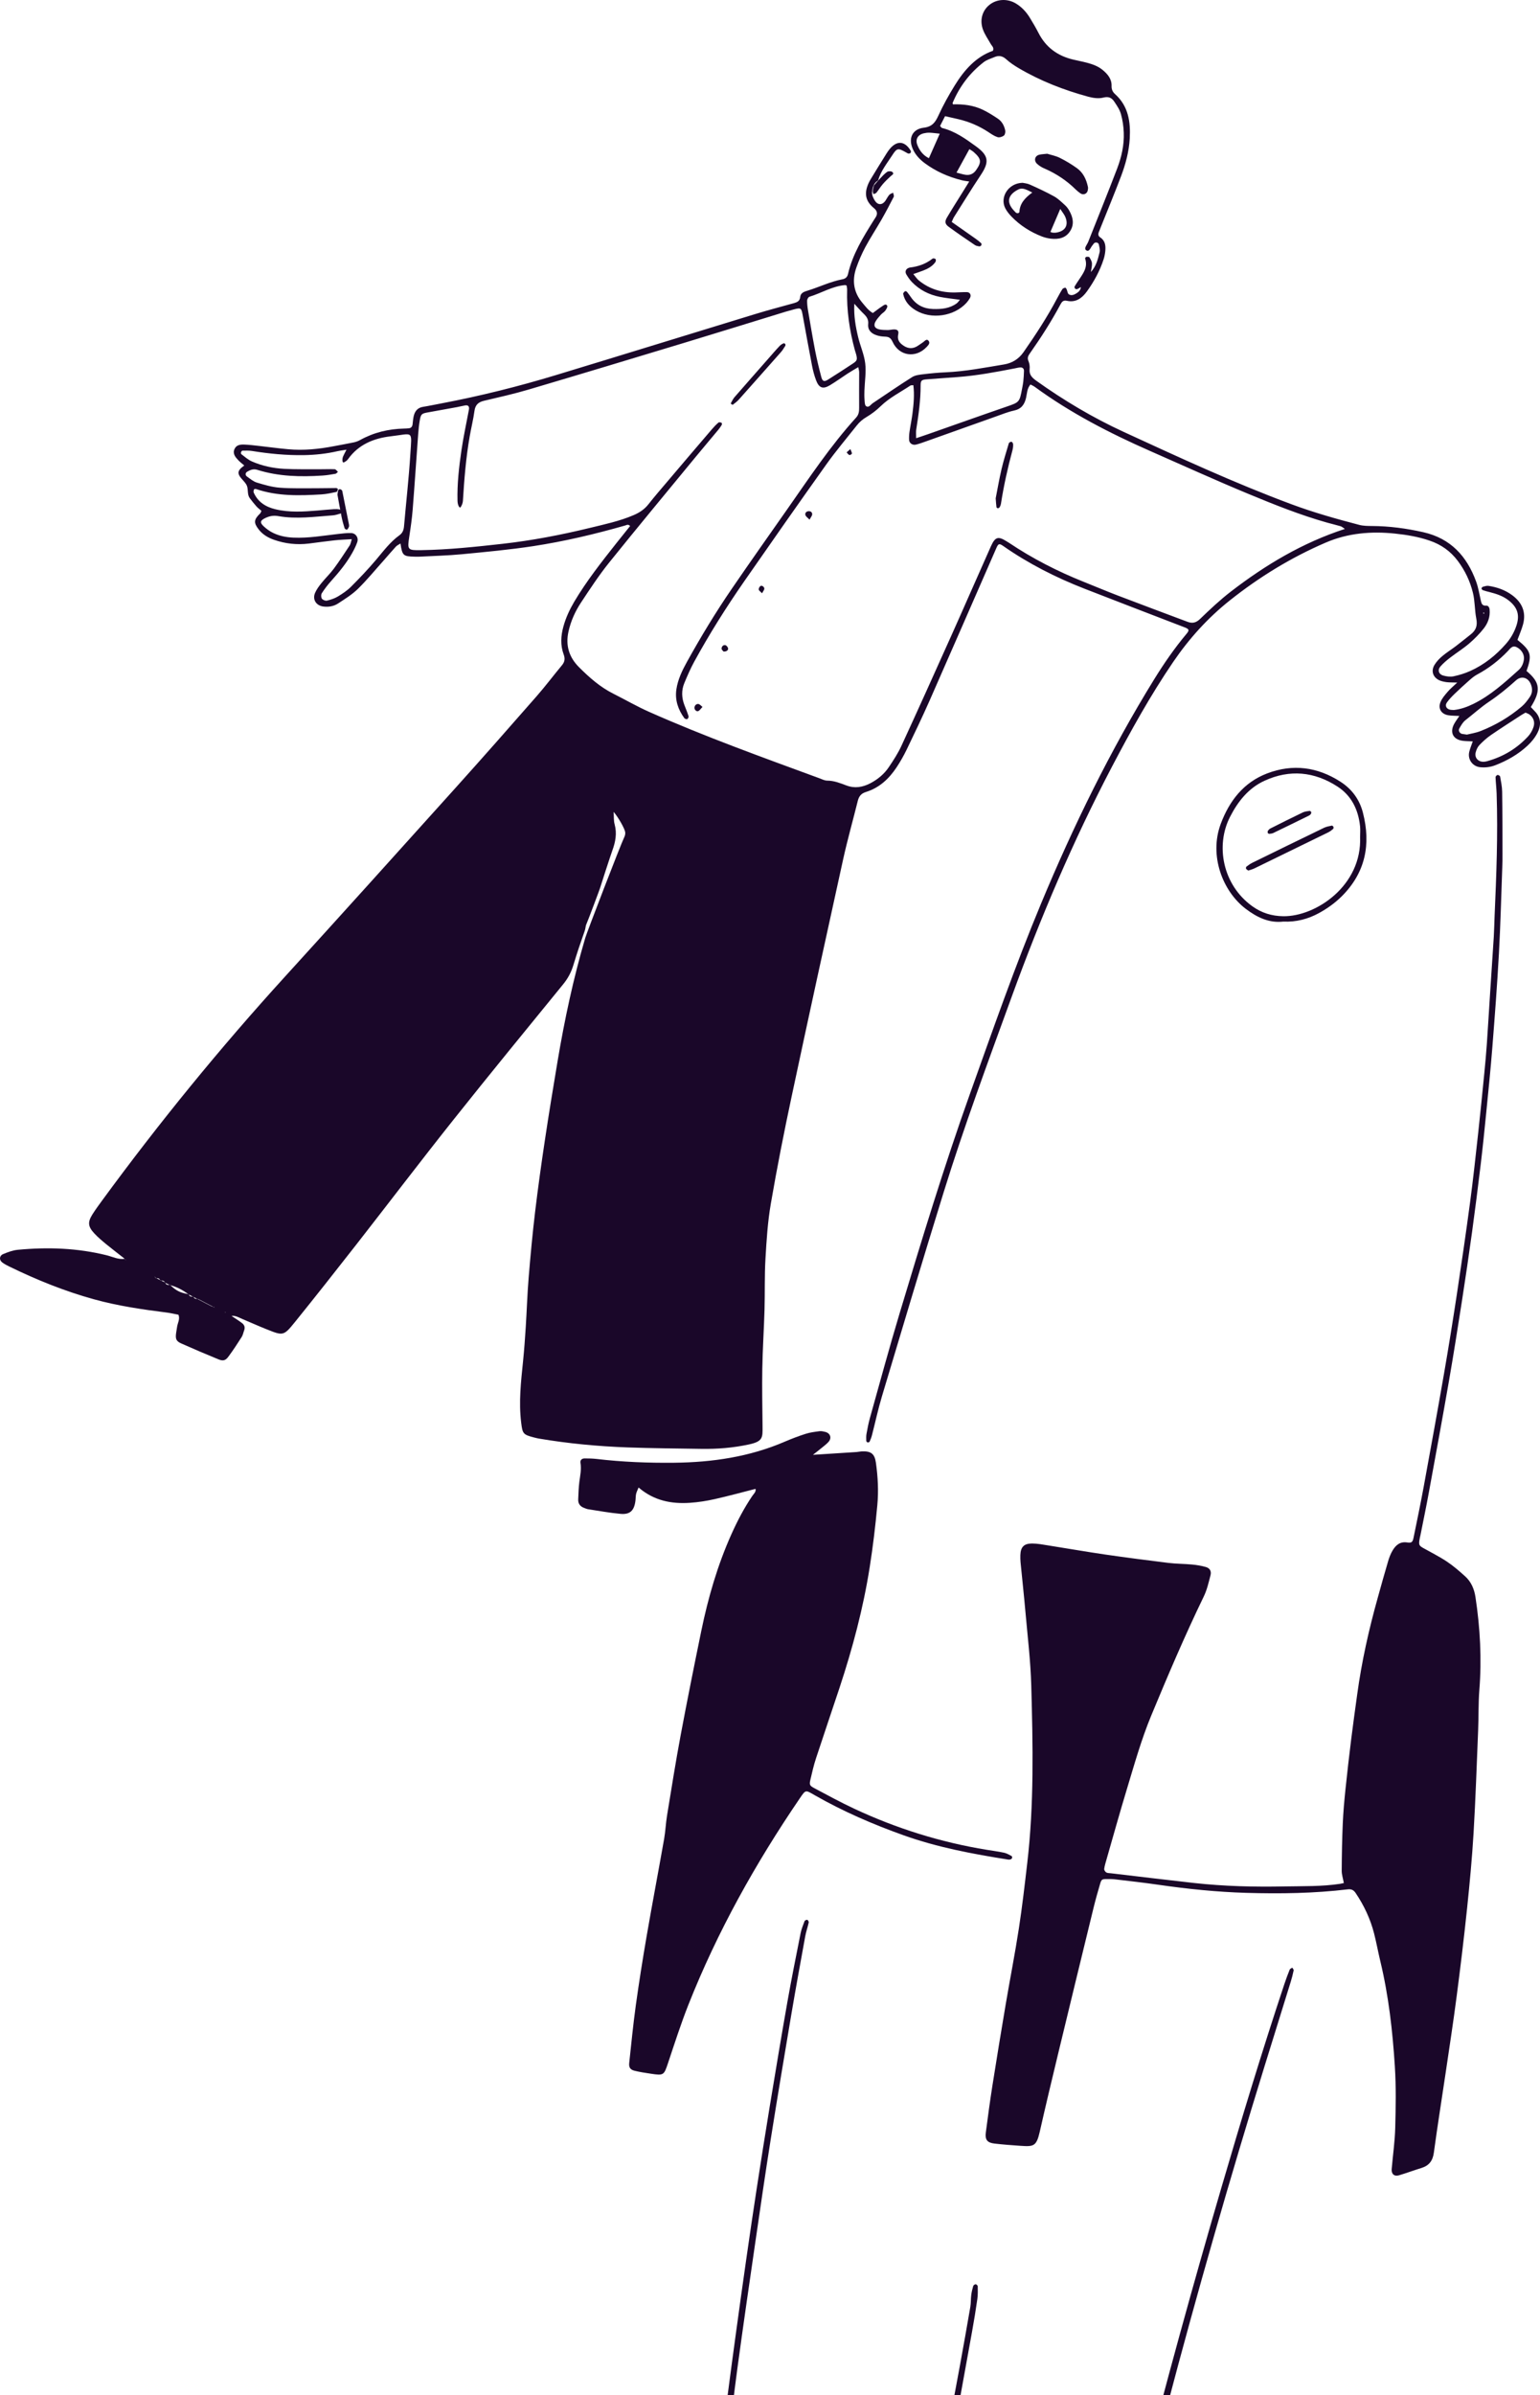 <svg width="193" height="300" viewBox="0 0 193 300" fill="none" xmlns="http://www.w3.org/2000/svg">
<g clip-path="url(#clip0_1286_5673)">
<path d="M18.66 159.524C18.66 159.524 18.668 159.555 18.676 159.567C18.688 159.586 18.727 159.59 18.75 159.602C18.719 159.579 18.692 159.551 18.66 159.524ZM18.058 159.174C18.019 159.154 17.976 159.139 17.937 159.119C17.968 159.147 18 159.174 18.031 159.205C18.225 159.294 18.416 159.388 18.61 159.477C18.625 159.493 18.645 159.508 18.66 159.524C18.653 159.501 18.649 159.473 18.641 159.45C18.447 159.357 18.252 159.267 18.058 159.174ZM17.16 158.559C16.965 158.469 16.771 158.38 16.577 158.29C16.542 158.271 16.503 158.251 16.468 158.228C16.495 158.259 16.522 158.29 16.549 158.318C16.74 158.407 16.934 158.497 17.129 158.59C17.172 158.613 17.21 158.633 17.253 158.656C17.222 158.625 17.191 158.594 17.16 158.559ZM192.328 89.071C192.161 88.904 192.002 88.725 191.85 88.565C193.148 86.487 193.02 85.475 191.313 84.047C192.025 82.019 191.885 81.544 190.174 80.151C190.412 79.505 190.695 78.871 190.874 78.213C191.282 76.703 190.769 75.496 189.545 74.578C188.658 73.913 187.636 73.551 186.551 73.387C186.326 73.352 186.073 73.438 185.84 73.5C185.766 73.519 185.673 73.64 185.673 73.714C185.673 73.788 185.766 73.901 185.844 73.928C186.12 74.025 186.404 74.096 186.687 74.166C187.55 74.387 188.39 74.66 189.102 75.232C190.198 76.104 190.482 77.061 190.042 78.376C189.755 79.229 189.311 79.995 188.717 80.669C187.465 82.093 186.003 83.261 184.269 84.043C183.601 84.343 182.885 84.564 182.166 84.716C181.758 84.802 181.28 84.736 180.872 84.619C180.289 84.455 180.137 83.911 180.53 83.471C180.887 83.07 181.303 82.712 181.731 82.385C182.512 81.782 183.36 81.26 184.106 80.622C184.775 80.05 185.408 79.412 185.953 78.719C186.474 78.053 186.769 77.256 186.687 76.368C186.664 76.092 186.52 75.843 186.256 75.862C185.782 75.901 185.673 75.633 185.591 75.267C185.401 74.45 185.276 73.609 184.989 72.831C183.834 69.671 181.801 67.441 178.384 66.666C176.257 66.187 174.123 65.899 171.942 65.888C171.406 65.884 170.846 65.88 170.333 65.744C167.476 64.996 164.634 64.199 161.854 63.163C154.686 60.498 147.755 57.291 140.816 54.096C136.955 52.317 133.313 50.153 129.853 47.678C129.344 47.312 128.963 46.939 129.037 46.234C129.072 45.903 129.021 45.526 128.889 45.222C128.718 44.833 128.854 44.569 129.06 44.277C130.452 42.3 131.758 40.268 132.901 38.132C133.076 37.805 133.254 37.575 133.702 37.676C134.821 37.929 135.599 37.357 136.217 36.505C137.115 35.259 137.846 33.917 138.32 32.45C138.425 32.127 138.487 31.78 138.522 31.438C138.584 30.776 138.514 30.149 137.884 29.737C137.64 29.577 137.605 29.352 137.702 29.095C137.791 28.865 137.884 28.636 137.974 28.41C138.817 26.304 139.684 24.211 140.489 22.09C141.068 20.564 141.492 18.984 141.585 17.349C141.702 15.271 141.418 13.294 139.754 11.796C139.436 11.512 139.296 11.2 139.307 10.764C139.334 9.897 138.825 9.29 138.199 8.772C137.62 8.285 136.916 8.044 136.201 7.853C135.63 7.702 135.047 7.597 134.471 7.457C132.543 6.997 131.078 5.935 130.16 4.145C129.822 3.487 129.449 2.849 129.06 2.218C128.617 1.494 128.045 0.875 127.314 0.436C126.238 -0.21 124.904 -0.129 123.987 0.619C123.104 1.335 122.754 2.514 123.19 3.705C123.423 4.343 123.835 4.919 124.17 5.518C124.302 5.76 124.605 5.935 124.442 6.359C122.284 7.122 120.838 8.787 119.652 10.702C118.902 11.916 118.202 13.174 117.608 14.47C117.211 15.33 116.834 15.87 115.757 15.999C114.28 16.178 113.782 17.416 114.447 18.774C114.777 19.455 115.291 19.988 115.889 20.436C117.297 21.479 118.867 22.167 120.558 22.584C120.819 22.65 121.091 22.677 121.468 22.736C121.137 23.273 120.877 23.685 120.62 24.102C119.971 25.148 119.302 26.188 118.677 27.25C118.377 27.756 118.432 28.071 118.894 28.41C119.967 29.196 121.067 29.943 122.171 30.69C122.323 30.796 122.529 30.831 122.72 30.862C122.797 30.873 122.922 30.811 122.968 30.745C123.015 30.683 123.023 30.523 122.98 30.48C122.766 30.282 122.541 30.095 122.304 29.928C121.304 29.219 120.298 28.519 119.275 27.803C119.4 27.53 119.458 27.343 119.563 27.184C120.671 25.433 121.752 23.666 122.902 21.942C123.995 20.307 123.932 19.509 122.323 18.338C121.013 17.384 119.683 16.431 118.058 16.03C117.985 16.011 117.93 15.902 117.814 15.777C118.02 15.372 118.237 14.944 118.439 14.551C119.03 14.687 119.551 14.8 120.072 14.921C121.429 15.236 122.692 15.769 123.855 16.536C124.224 16.781 124.601 17.046 125.013 17.178C125.242 17.252 125.604 17.143 125.81 16.988C125.954 16.878 126.02 16.54 125.977 16.334C125.853 15.742 125.569 15.205 125.056 14.863C124.442 14.454 123.816 14.057 123.155 13.742C121.977 13.181 120.706 13.033 119.427 13.072C119.407 12.979 119.372 12.925 119.388 12.889C120.243 10.846 121.538 9.134 123.287 7.783C123.664 7.492 124.158 7.348 124.609 7.157C125.157 6.923 125.623 6.989 126.098 7.418C126.568 7.846 127.112 8.208 127.66 8.531C130.393 10.146 133.336 11.282 136.388 12.115C136.99 12.278 137.694 12.376 138.277 12.224C138.946 12.053 139.331 12.259 139.645 12.73C139.972 13.216 140.322 13.726 140.477 14.275C140.691 15.026 140.804 15.82 140.835 16.602C140.897 18.151 140.559 19.657 140.015 21.089C138.837 24.176 137.589 27.235 136.376 30.305C136.24 30.655 135.785 31.119 136.131 31.352C136.524 31.613 136.679 30.982 136.92 30.718C136.986 30.644 137.033 30.558 137.099 30.484C137.266 30.301 137.647 30.36 137.706 30.605C137.779 30.932 137.881 31.298 137.807 31.605C137.589 32.488 137.364 33.384 136.707 34.076C136.765 33.718 136.866 33.356 136.85 33.002C136.843 32.737 136.675 32.465 136.532 32.228C136.485 32.154 136.271 32.154 136.143 32.173C136.081 32.181 135.972 32.333 135.991 32.38C136.384 33.524 135.684 34.322 135.136 35.17C134.977 35.411 134.809 35.645 134.67 35.898C134.638 35.956 134.681 36.096 134.736 36.147C134.794 36.205 134.922 36.244 134.992 36.213C135.155 36.151 135.307 36.049 135.463 35.96C135.428 36.318 135.206 36.559 134.914 36.738C134.619 36.925 134.257 37.073 133.946 36.863C133.791 36.762 133.772 36.45 133.678 36.24C133.643 36.158 133.554 36.03 133.511 36.038C133.383 36.061 133.212 36.108 133.15 36.209C132.909 36.579 132.699 36.972 132.489 37.361C131.245 39.719 129.787 41.942 128.263 44.125C127.653 44.993 126.825 45.487 125.829 45.651C123.404 46.051 120.99 46.526 118.521 46.635C117.588 46.674 116.655 46.764 115.726 46.876C115.244 46.935 114.704 46.989 114.311 47.238C112.647 48.285 111.026 49.402 109.389 50.496C109.121 50.675 108.9 51.111 108.538 50.873C108.371 50.76 108.371 50.352 108.348 50.072C108.317 49.678 108.32 49.282 108.336 48.888C108.375 47.764 108.565 46.62 108.433 45.514C108.301 44.405 107.815 43.343 107.551 42.245C107.232 40.922 106.991 39.583 107.065 38.046C107.527 38.544 107.869 38.953 108.25 39.315C108.624 39.673 108.865 40.035 108.806 40.599C108.729 41.358 109.211 41.786 109.871 42C110.194 42.105 110.544 42.156 110.886 42.167C111.364 42.179 111.621 42.296 111.862 42.817C112.686 44.615 114.758 44.903 116.111 43.483C116.305 43.28 116.593 43.004 116.399 42.724C116.138 42.35 115.901 42.724 115.679 42.872C115.434 43.035 115.197 43.214 114.949 43.366C114.385 43.705 113.821 43.677 113.277 43.327C112.744 42.985 112.406 42.576 112.573 41.86C112.674 41.42 112.445 41.245 111.99 41.264C111.745 41.276 111.504 41.342 111.259 41.342C110.917 41.338 110.567 41.334 110.233 41.268C109.599 41.148 109.424 40.743 109.763 40.21C109.941 39.926 110.171 39.661 110.4 39.412C110.563 39.229 110.801 39.108 110.944 38.918C111.077 38.739 111.259 38.439 111.193 38.307C111.042 37.999 110.766 38.225 110.583 38.346C110.175 38.61 109.794 38.914 109.389 39.21C108.818 38.886 108.48 38.396 108.099 37.953C106.968 36.633 106.758 35.127 107.321 33.524C107.632 32.644 108.006 31.776 108.445 30.955C109.075 29.784 109.809 28.671 110.47 27.519C111.007 26.581 111.512 25.619 112.006 24.654C112.068 24.53 111.959 24.316 111.932 24.141C111.769 24.226 111.563 24.277 111.45 24.405C111.259 24.623 111.131 24.899 110.964 25.145C110.587 25.689 110.039 25.724 109.665 25.172C109.459 24.861 109.261 24.444 109.292 24.098C109.343 23.537 109.471 22.934 110.043 22.611C110.385 21.409 111.174 20.451 111.831 19.431C112.422 18.513 112.562 18.525 113.607 19.124C113.693 19.171 113.782 19.233 113.872 19.241C113.953 19.245 114.074 19.21 114.117 19.147C114.163 19.085 114.175 18.945 114.136 18.879C113.401 17.661 112.433 17.567 111.535 18.626C111.376 18.813 111.232 19.019 111.104 19.225C110.451 20.272 109.798 21.319 109.16 22.378C108.981 22.669 108.822 22.981 108.709 23.304C108.309 24.421 108.581 25.304 109.518 26.063C109.932 26.398 110.014 26.771 109.763 27.184C109.685 27.312 109.599 27.433 109.522 27.558C108.184 29.694 106.847 31.831 106.276 34.329C106.182 34.726 105.945 34.913 105.576 34.983C104.068 35.271 102.687 35.952 101.23 36.4C100.802 36.532 100.336 36.668 100.285 37.209C100.235 37.707 99.916 37.855 99.515 37.968C97.902 38.416 96.281 38.84 94.679 39.33C86.341 41.875 78.014 44.456 69.671 46.985C64.956 48.414 60.174 49.608 55.331 50.527C54.557 50.671 53.787 50.838 53.01 50.963C52.322 51.076 51.987 51.515 51.844 52.138C51.766 52.473 51.746 52.823 51.704 53.166C51.665 53.438 51.525 53.617 51.241 53.648C51.047 53.671 50.848 53.679 50.654 53.683C48.699 53.726 46.848 54.166 45.13 55.119C44.877 55.259 44.593 55.361 44.31 55.419C43.493 55.59 42.669 55.734 41.849 55.89C39.952 56.256 38.043 56.45 36.111 56.271C34.887 56.162 33.666 55.991 32.441 55.855C31.854 55.789 31.267 55.715 30.677 55.691C30.179 55.668 29.646 55.695 29.398 56.228C29.118 56.832 29.499 57.264 29.88 57.664C30.097 57.894 30.358 58.085 30.614 58.306C30.14 58.665 29.689 59.003 29.992 59.568C30.245 60.031 30.75 60.373 30.945 60.852C31.135 61.331 30.96 61.938 31.306 62.405C31.571 62.759 31.847 63.105 32.142 63.436C32.333 63.646 32.566 63.813 32.764 63.989C32.69 64.144 32.675 64.245 32.612 64.304C31.812 65.074 31.769 65.471 32.403 66.296C32.9 66.946 33.577 67.347 34.331 67.612C35.746 68.11 37.207 68.269 38.7 68.087C39.773 67.954 40.846 67.799 41.923 67.682C42.599 67.608 43.28 67.588 44.084 67.538C43.975 67.884 43.948 68.133 43.828 68.316C43.178 69.301 42.533 70.293 41.83 71.243C41.359 71.873 40.78 72.422 40.286 73.037C39.979 73.418 39.68 73.823 39.485 74.267C39.128 75.096 39.621 75.862 40.531 75.975C41.192 76.057 41.833 75.944 42.378 75.586C43.241 75.022 44.139 74.465 44.87 73.749C46.024 72.613 47.058 71.348 48.143 70.138C48.633 69.585 49.107 69.017 49.608 68.476C49.752 68.316 49.97 68.227 50.191 68.079C50.417 69.6 50.522 69.694 51.976 69.729C52.17 69.733 52.368 69.741 52.567 69.729C54.336 69.635 56.112 69.593 57.877 69.425C60.866 69.137 63.864 68.861 66.83 68.41C70.725 67.814 74.562 66.907 78.356 65.822C78.527 65.771 78.71 65.623 78.97 65.888C78.399 66.6 77.816 67.32 77.24 68.048C75.374 70.41 73.512 72.772 71.969 75.368C71.39 76.353 70.912 77.372 70.608 78.478C70.286 79.645 70.216 80.817 70.639 81.969C70.834 82.486 70.787 82.895 70.433 83.323C69.36 84.611 68.354 85.954 67.249 87.215C63.867 91.075 60.478 94.928 57.045 98.738C49.95 106.623 42.848 114.5 35.707 122.342C27.559 131.289 19.924 140.649 12.775 150.406C12.367 150.962 11.958 151.526 11.589 152.106C10.975 153.079 11.014 153.632 11.815 154.492C12.281 154.994 12.814 155.442 13.346 155.877C14.097 156.492 14.87 157.076 15.632 157.679C14.831 157.8 14.12 157.426 13.385 157.24C9.708 156.325 5.983 156.197 2.232 156.551C1.61 156.609 0.988 156.843 0.405 157.084C-0.097 157.29 -0.132 157.839 0.296 158.146C0.572 158.349 0.883 158.508 1.194 158.66C4.607 160.322 8.118 161.742 11.787 162.754C14.789 163.583 17.856 164.027 20.934 164.416C21.413 164.478 21.887 164.595 22.361 164.685C22.598 165.241 22.245 165.731 22.186 166.253C22.155 166.498 22.101 166.739 22.07 166.985C21.973 167.724 22.077 167.996 22.727 168.288C24.258 168.969 25.798 169.623 27.349 170.261C27.951 170.511 28.259 170.437 28.636 169.919C29.223 169.125 29.763 168.3 30.292 167.467C30.447 167.226 30.494 166.915 30.599 166.642C30.746 166.261 30.622 165.949 30.323 165.724C29.907 165.408 29.456 165.132 29.02 164.836C29.514 164.766 29.926 165.031 30.358 165.214C31.353 165.63 32.34 166.078 33.347 166.479C35.485 167.339 35.532 167.366 36.955 165.611C39.555 162.392 42.113 159.143 44.663 155.885C48.726 150.682 52.718 145.428 56.827 140.264C61.364 134.558 65.986 128.923 70.593 123.272C71.164 122.568 71.572 121.817 71.837 120.953C72.96 117.287 73.302 116.753 73.38 116.177C73.392 116.107 73.415 115.897 73.532 115.656C73.668 115.372 75.184 111.332 75.199 111.243C75.199 111.219 76.498 107.199 76.731 106.565C77.135 105.467 77.341 104.401 77.026 103.245C76.898 102.786 76.945 102.276 76.902 101.696C77.47 102.346 78.305 103.801 78.356 104.257C78.375 104.44 78.337 104.654 78.255 104.821C77.738 105.895 73.543 116.812 73.349 117.477C71.856 122.548 70.756 127.705 69.881 132.912C69.325 136.22 68.781 139.528 68.284 142.844C67.837 145.821 67.421 148.798 67.063 151.787C66.736 154.527 66.48 157.278 66.254 160.03C66.083 162.093 66.021 164.167 65.889 166.233C65.799 167.662 65.695 169.09 65.551 170.514C65.29 173.064 64.999 175.609 65.314 178.185C65.485 179.571 65.535 179.703 66.935 180.061C67.125 180.108 67.316 180.158 67.51 180.193C71.207 180.82 74.939 181.17 78.683 181.306C81.738 181.415 84.794 181.435 87.853 181.485C89.878 181.52 91.876 181.361 93.871 180.929C95.62 180.551 95.577 180.065 95.566 178.707C95.546 176.29 95.492 173.869 95.535 171.452C95.577 168.985 95.741 166.521 95.814 164.054C95.873 161.933 95.807 159.804 95.931 157.687C96.063 155.375 96.211 153.048 96.604 150.771C97.381 146.253 98.271 141.75 99.228 137.267C101.335 127.378 103.496 117.501 105.669 107.627C106.21 105.175 106.898 102.751 107.504 100.311C107.648 99.742 107.924 99.388 108.53 99.201C110.206 98.684 111.423 97.54 112.371 96.107C112.83 95.411 113.25 94.675 113.615 93.924C114.599 91.881 115.582 89.834 116.5 87.76C119.306 81.397 122.082 75.018 124.869 68.647C125.114 68.087 125.231 68.048 125.724 68.39C128.897 70.605 132.321 72.34 135.913 73.741C140.092 75.372 144.279 76.972 148.466 78.583C149.03 78.801 149.088 78.933 148.695 79.4C147.203 81.182 145.885 83.089 144.664 85.063C139.128 94.029 134.518 103.463 130.471 113.181C127.206 121.015 124.414 129.028 121.557 137.018C118.319 146.082 115.52 155.282 112.748 164.494C111.442 168.837 110.256 173.219 109.032 177.586C108.845 178.247 108.717 178.928 108.593 179.61C108.542 179.894 108.558 180.197 108.565 180.489C108.569 180.559 108.666 180.668 108.732 180.68C108.81 180.695 108.954 180.649 108.981 180.586C109.102 180.322 109.211 180.045 109.281 179.765C109.7 178.142 110.05 176.496 110.532 174.893C113.079 166.389 115.617 157.882 118.245 149.402C120.815 141.104 123.839 132.963 126.809 124.805C130.393 114.963 134.479 105.343 139.342 96.065C141.706 91.562 144.167 87.117 147.035 82.91C149.022 79.999 151.362 77.403 154.126 75.209C157.815 72.278 161.796 69.838 166.127 67.974C168.922 66.767 171.845 66.526 174.827 66.837C176.292 66.989 177.754 67.234 179.161 67.717C180.607 68.207 181.785 69.036 182.703 70.266C183.605 71.472 184.234 72.792 184.592 74.251C184.853 75.31 184.806 76.419 185.012 77.466C185.199 78.404 184.957 78.972 184.285 79.493C183.667 79.98 183.053 80.478 182.427 80.957C181.875 81.373 181.284 81.739 180.759 82.183C180.386 82.494 180.036 82.864 179.783 83.276C179.336 84.008 179.55 84.767 180.289 85.168C180.58 85.323 180.93 85.393 181.264 85.444C181.634 85.495 182.011 85.475 182.629 85.498C182.108 85.989 181.731 86.292 181.428 86.654C181.082 87.059 180.705 87.487 180.518 87.97C180.203 88.783 180.65 89.456 181.509 89.593C181.937 89.663 182.38 89.651 182.893 89.682C182.652 90.048 182.415 90.355 182.232 90.694C181.657 91.78 182.135 92.663 183.368 92.799C183.749 92.846 184.133 92.842 184.573 92.866C184.402 93.371 184.223 93.78 184.126 94.208C183.92 95.142 184.561 96.01 185.51 96.103C186.151 96.166 186.777 96.092 187.395 95.855C188.888 95.278 190.252 94.5 191.422 93.418C191.92 92.959 192.375 92.399 192.682 91.799C193.16 90.857 193.148 89.892 192.328 89.071ZM185.972 76.715C185.98 76.757 185.992 76.8 185.999 76.843C185.972 76.855 185.941 76.87 185.914 76.882C185.906 76.839 185.887 76.796 185.89 76.754C185.89 76.738 185.941 76.726 185.972 76.715ZM121.487 18.68C121.654 18.793 121.868 18.898 122.039 19.054C122.996 19.906 123.031 20.303 122.327 21.311C122.008 21.767 121.584 21.961 121.06 21.903C120.679 21.856 120.305 21.724 119.874 21.619C120.426 20.619 120.939 19.681 121.487 18.68ZM116.414 19.817C115.691 19.459 115.236 18.867 114.956 18.132C114.696 17.443 115.026 16.875 115.773 16.7C116.01 16.645 116.259 16.614 116.5 16.622C116.884 16.637 117.269 16.696 117.775 16.746C117.277 17.875 116.861 18.805 116.414 19.817ZM15.706 157.788C15.706 157.788 15.694 157.757 15.694 157.738C15.729 157.769 15.756 157.796 15.784 157.827C15.756 157.816 15.718 157.812 15.706 157.788ZM19.492 160.1C19.492 160.077 19.492 160.053 19.485 160.03C19.446 159.999 19.411 159.964 19.376 159.925C19.407 159.937 19.457 159.94 19.469 159.964C19.481 159.983 19.485 160.007 19.485 160.03C19.496 160.046 19.512 160.057 19.523 160.069C19.543 160.081 19.566 160.088 19.586 160.1C19.78 160.1 19.97 160.108 20.06 160.334C19.901 160.26 19.745 160.182 19.586 160.1H19.492ZM26.812 163.758C26.77 163.735 26.727 163.712 26.688 163.688C26.645 163.677 26.606 163.669 26.567 163.657C26.369 163.556 26.175 163.455 25.98 163.357C25.786 163.256 25.592 163.151 25.401 163.05C25.207 162.949 25.009 162.852 24.814 162.75C24.787 162.735 24.756 162.719 24.729 162.708C24.542 162.696 24.352 162.692 24.27 162.466C24.258 162.458 24.247 162.455 24.235 162.447C24.215 162.435 24.192 162.427 24.173 162.416C23.971 162.416 23.753 162.435 23.683 162.167C23.671 162.159 23.66 162.155 23.648 162.147C23.628 162.132 23.609 162.12 23.59 162.104C22.556 161.917 22.081 161.68 21.354 160.98C21.335 160.972 21.312 160.964 21.292 160.96C21.277 160.952 21.265 160.948 21.249 160.941C21.024 160.96 20.814 160.948 20.721 160.692C20.709 160.684 20.694 160.68 20.682 160.672C20.674 160.657 20.666 160.641 20.659 160.625C20.495 160.548 20.336 160.47 20.173 160.392C20.142 160.388 20.11 160.388 20.079 160.388C20.075 160.369 20.068 160.353 20.06 160.337C20.075 160.341 20.087 160.349 20.103 160.357L20.173 160.392C20.371 160.392 20.557 160.423 20.659 160.625C20.674 160.633 20.69 160.641 20.705 160.649C20.705 160.664 20.713 160.68 20.721 160.692C20.896 160.773 21.075 160.859 21.249 160.941C21.269 160.941 21.292 160.941 21.312 160.937C21.327 160.952 21.343 160.964 21.354 160.98C22.178 161.205 22.909 161.598 23.59 162.104C23.617 162.108 23.644 162.116 23.671 162.12C23.675 162.135 23.679 162.151 23.683 162.167C23.846 162.248 24.006 162.33 24.173 162.416H24.258C24.258 162.435 24.266 162.451 24.27 162.466C24.422 162.544 24.573 162.626 24.729 162.708C24.767 162.708 24.806 162.711 24.841 162.719C25.036 162.82 25.234 162.922 25.428 163.019C25.623 163.124 25.813 163.225 26.008 163.326C26.202 163.428 26.396 163.529 26.595 163.63C26.626 163.649 26.657 163.669 26.688 163.688C26.758 163.704 26.828 163.723 26.898 163.743C26.867 163.747 26.832 163.766 26.812 163.758ZM28.235 164.416L28.208 164.346L28.286 164.354L28.235 164.416ZM114.824 53.823C115.116 51.978 115.384 50.134 115.376 48.258C115.376 47.643 115.512 47.561 116.204 47.511C117.479 47.421 118.75 47.328 120.022 47.23C122.424 47.051 124.788 46.608 127.151 46.149C127.388 46.102 127.629 46.036 127.874 46.024C128.162 46.008 128.337 46.184 128.329 46.472C128.321 46.911 128.286 47.351 128.244 47.791C128.212 48.083 128.15 48.371 128.096 48.663C127.769 50.41 127.758 50.383 126.094 50.955C122.844 52.072 119.61 53.228 116.367 54.364C115.909 54.528 115.446 54.675 114.816 54.889C114.816 54.399 114.781 54.103 114.824 53.823ZM101.436 37.174C102.932 36.719 104.297 35.851 105.895 35.711C105.941 35.707 105.988 35.73 106.093 35.754C106.116 35.921 106.175 36.108 106.167 36.295C106.093 38.879 106.466 41.401 107.143 43.888C107.193 44.074 107.271 44.261 107.314 44.452C107.454 45.059 107.411 45.195 106.866 45.553C105.84 46.23 104.81 46.9 103.768 47.553C103.286 47.853 103.068 47.775 102.921 47.199C102.633 46.106 102.369 45.004 102.151 43.895C101.824 42.202 101.541 40.505 101.253 38.805C101.187 38.419 101.144 38.023 101.152 37.633C101.16 37.474 101.304 37.217 101.436 37.174ZM50.063 67.044C48.889 67.888 48.042 69.044 47.117 70.138C46.129 71.301 45.076 72.41 43.999 73.488C43.517 73.971 42.93 74.364 42.343 74.718C41.927 74.967 41.445 75.123 40.97 75.236C40.78 75.279 40.453 75.15 40.341 74.991C40.228 74.835 40.22 74.481 40.325 74.317C40.671 73.78 41.06 73.267 41.487 72.792C42.479 71.69 43.419 70.55 44.147 69.254C44.388 68.826 44.609 68.379 44.769 67.919C44.967 67.351 44.59 66.787 43.995 66.771C43.458 66.756 42.914 66.822 42.378 66.884C40.52 67.094 38.673 67.425 36.791 67.343C35.889 67.308 35.023 67.141 34.218 66.748C33.786 66.538 33.374 66.238 33.025 65.907C32.519 65.428 32.632 65.183 33.266 64.88C33.81 64.623 34.307 64.545 34.91 64.654C37.169 65.047 39.427 64.72 41.686 64.557C42.024 64.533 42.358 64.421 42.689 64.323C42.755 64.304 42.848 64.156 42.829 64.109C42.782 63.992 42.685 63.841 42.584 63.821C42.35 63.767 42.094 63.763 41.853 63.778C41.165 63.825 40.477 63.891 39.789 63.95C38.02 64.097 36.247 64.21 34.498 63.786C33.289 63.494 32.317 62.879 31.796 61.7C31.749 61.591 31.788 61.428 31.831 61.307C31.851 61.26 32.014 61.229 32.092 61.257C34.766 62.171 37.522 62.093 40.286 61.93C40.92 61.891 41.55 61.747 42.172 61.618C42.261 61.599 42.319 61.393 42.362 61.264C42.362 61.245 42.214 61.132 42.137 61.132C41.301 61.132 40.465 61.163 39.629 61.159C38.102 61.151 36.57 61.206 35.054 61.089C34.086 61.015 33.122 60.731 32.185 60.447C31.734 60.307 31.337 59.964 30.941 59.68C30.704 59.505 30.746 59.217 30.995 59.077C31.38 58.859 31.745 58.696 32.243 58.851C34.918 59.692 37.67 59.75 40.434 59.568C40.974 59.532 41.511 59.439 42.043 59.346C42.156 59.322 42.253 59.186 42.354 59.1C42.218 58.988 42.09 58.785 41.946 58.777C41.309 58.75 40.667 58.785 40.026 58.781C38.552 58.77 37.071 58.805 35.598 58.727C34.218 58.653 32.857 58.357 31.586 57.808C31.104 57.602 30.692 57.228 30.264 56.906C30.113 56.793 30.233 56.45 30.412 56.45C30.805 56.446 31.201 56.427 31.586 56.489C33.728 56.835 35.878 57.042 38.055 57.011C39.493 56.987 40.904 56.839 42.3 56.516C42.584 56.45 42.871 56.419 43.423 56.33C43.217 56.734 43.093 56.944 43 57.17C42.844 57.54 42.914 57.995 43.074 57.929C43.28 57.84 43.493 57.692 43.622 57.509C44.924 55.68 46.848 54.901 48.936 54.656C51.859 54.318 51.614 53.808 51.424 56.925C51.237 59.925 50.895 62.914 50.635 65.907C50.596 66.374 50.464 66.756 50.063 67.044ZM154.274 74.088C152.909 75.138 151.646 76.326 150.406 77.524C149.897 78.014 149.434 78.12 148.82 77.886C145.916 76.793 143.004 75.715 140.108 74.605C138.681 74.061 137.274 73.461 135.855 72.897C132.551 71.578 129.394 69.966 126.436 67.981C126.354 67.927 126.269 67.876 126.183 67.826C125.091 67.137 124.725 67.227 124.177 68.448C122.506 72.185 120.877 75.94 119.201 79.672C117.145 84.265 115.077 88.849 112.974 93.418C112.546 94.352 111.971 95.232 111.395 96.088C110.812 96.96 110.011 97.621 109.078 98.112C108.114 98.614 107.123 98.781 106.089 98.392C105.304 98.1 104.538 97.785 103.675 97.781C103.344 97.781 103.01 97.606 102.687 97.485C95.523 94.85 88.335 92.27 81.349 89.168C79.822 88.491 78.368 87.647 76.871 86.896C75.215 86.067 73.85 84.86 72.56 83.568C71.328 82.338 70.853 80.859 71.246 79.108C71.541 77.781 72.089 76.571 72.824 75.462C73.94 73.776 75.052 72.076 76.315 70.503C79.899 66.043 83.557 61.646 87.192 57.225C88.133 56.08 89.093 54.956 90.038 53.815C90.193 53.629 90.333 53.422 90.458 53.212C90.493 53.146 90.458 52.967 90.423 52.951C90.306 52.913 90.115 52.866 90.046 52.928C89.75 53.185 89.47 53.469 89.218 53.769C87.355 55.94 85.501 58.12 83.651 60.303C82.854 61.241 82.045 62.175 81.283 63.144C80.778 63.79 80.152 64.21 79.409 64.526C77.629 65.288 75.748 65.681 73.882 66.137C70.29 67.009 66.662 67.705 62.985 68.118C59.607 68.495 56.225 68.857 52.819 68.912C51.07 68.943 51.035 68.884 51.295 67.203C51.467 66.082 51.63 64.958 51.719 63.829C51.968 60.684 52.174 57.536 52.407 54.388C52.45 53.796 52.512 53.208 52.613 52.624C52.742 51.897 52.854 51.8 53.527 51.675C54.786 51.445 56.046 51.22 57.306 50.99C57.644 50.928 57.978 50.834 58.316 50.78C58.685 50.725 58.841 50.92 58.767 51.317C58.452 53.014 58.079 54.699 57.83 56.404C57.523 58.501 57.282 60.611 57.337 62.739C57.352 63.307 57.605 63.708 57.729 63.529C57.881 63.307 57.993 63.02 58.013 62.751C58.18 60.042 58.394 57.341 58.864 54.664C59.051 53.597 59.315 52.543 59.463 51.469C59.564 50.71 59.953 50.367 60.664 50.2C62.534 49.76 64.412 49.34 66.251 48.795C72.77 46.869 79.273 44.903 85.781 42.934C90.022 41.65 94.256 40.334 98.493 39.034C98.823 38.937 99.158 38.848 99.488 38.758C100.359 38.529 100.425 38.571 100.581 39.4C100.973 41.533 101.354 43.669 101.766 45.798C101.887 46.425 102.054 47.051 102.279 47.647C102.641 48.6 103.135 48.776 103.994 48.266C104.756 47.81 105.475 47.285 106.217 46.802C106.622 46.538 107.041 46.3 107.562 45.989C107.617 46.289 107.675 46.46 107.675 46.631C107.675 48.114 107.656 49.593 107.671 51.072C107.675 51.535 107.628 51.936 107.298 52.301C104.068 55.855 101.424 59.848 98.676 63.767C96.355 67.075 94.019 70.379 91.733 73.718C89.696 76.687 87.83 79.77 86.084 82.922C85.486 84.004 84.949 85.121 84.766 86.359C84.572 87.693 84.984 88.888 85.765 89.958C85.828 90.048 86.049 90.11 86.142 90.067C86.232 90.021 86.325 89.807 86.29 89.705C86.142 89.234 85.952 88.779 85.773 88.32C85.423 87.405 85.385 86.479 85.758 85.576C86.135 84.666 86.527 83.759 86.998 82.895C88.891 79.431 90.998 76.092 93.249 72.846C96.654 67.947 100.079 63.054 103.543 58.194C104.744 56.508 106.085 54.925 107.372 53.298C107.706 52.874 108.099 52.527 108.585 52.243C109.215 51.87 109.821 51.414 110.346 50.901C111.454 49.819 112.83 49.138 114.097 48.293C114.171 48.246 114.284 48.27 114.466 48.25C114.614 49.425 114.505 50.593 114.361 51.753C114.264 52.535 114.097 53.306 113.984 54.088C113.934 54.426 113.914 54.777 113.934 55.115C113.961 55.528 114.365 55.796 114.797 55.691C115.228 55.586 115.644 55.431 116.064 55.283C118.988 54.243 121.907 53.2 124.834 52.161C125.577 51.901 126.312 51.593 127.077 51.43C127.991 51.235 128.391 50.686 128.59 49.838C128.718 49.278 128.71 48.659 129.142 48.161C129.336 48.266 129.519 48.34 129.674 48.453C134.156 51.729 139.058 54.255 144.124 56.485C148.225 58.287 152.307 60.147 156.451 61.864C159.677 63.202 162.927 64.506 166.302 65.46C166.869 65.619 167.445 65.751 168.012 65.919C168.179 65.969 168.319 66.11 168.549 66.254C163.219 67.989 158.589 70.768 154.274 74.088ZM182.201 88.935C182.034 88.927 181.937 88.923 181.836 88.915C181.288 88.853 181.031 88.417 181.338 87.985C181.622 87.588 181.964 87.234 182.318 86.892C182.92 86.312 183.539 85.748 184.168 85.195C184.46 84.938 184.767 84.681 185.109 84.498C186.559 83.728 187.838 82.735 188.973 81.552C189.269 81.241 189.529 80.797 190.077 81.066C190.695 81.373 191.072 82.007 190.979 82.626C190.905 83.124 190.711 83.584 190.326 83.926C188.565 85.506 186.812 87.106 184.662 88.164C183.861 88.561 183.029 88.849 182.201 88.935ZM183.838 92.017C183.535 91.974 183.391 91.959 183.247 91.931C182.948 91.877 182.73 91.535 182.882 91.262C183.095 90.885 183.321 90.472 183.651 90.215C184.654 89.437 185.591 88.577 186.656 87.868C187.834 87.079 188.942 86.168 189.996 85.218C190.68 84.607 191.523 84.864 191.862 85.728C192.072 86.261 192.056 86.81 191.737 87.281C191.438 87.725 191.104 88.168 190.703 88.507C189.156 89.818 187.426 90.838 185.541 91.577C184.954 91.807 184.316 91.897 183.838 92.017ZM192.173 91.11C192.029 91.515 191.799 91.924 191.508 92.239C190.112 93.749 188.41 94.776 186.427 95.333C186.287 95.372 186.143 95.407 185.995 95.415C185.257 95.469 184.751 94.913 184.95 94.208C185.035 93.889 185.191 93.547 185.42 93.313C185.859 92.858 186.338 92.426 186.858 92.068C188.11 91.208 189.393 90.394 190.664 89.565C190.824 89.46 190.999 89.375 191.189 89.262C191.38 89.355 191.574 89.41 191.718 89.526C192.231 89.943 192.383 90.507 192.173 91.11ZM110.066 22.596C110.066 22.596 110.05 22.603 110.043 22.611C110.039 22.619 110.039 22.627 110.035 22.634L110.066 22.596Z" fill="#1A0729"/>
<path d="M168.418 235.879C168.313 235.296 168.146 234.813 168.15 234.33C168.161 232.357 168.196 230.384 168.282 228.415C168.344 226.987 168.472 225.562 168.62 224.138C168.838 222.028 169.083 219.923 169.343 217.818C169.572 215.957 169.837 214.105 170.09 212.248C170.649 208.135 171.555 204.095 172.675 200.102C173.098 198.584 173.518 197.063 173.969 195.549C174.109 195.078 174.288 194.607 174.541 194.191C174.941 193.529 175.474 193.074 176.36 193.21C176.912 193.295 177.04 193.163 177.153 192.614C177.588 190.489 178.032 188.365 178.424 186.232C179.287 181.527 180.146 176.822 180.963 172.109C181.538 168.804 182.067 165.496 182.572 162.181C183.155 158.332 183.719 154.475 184.236 150.614C184.621 147.73 184.932 144.839 185.251 141.943C185.527 139.445 185.771 136.942 186.02 134.44C186.141 133.214 186.254 131.984 186.339 130.754C186.487 128.637 186.607 126.52 186.747 124.403C186.899 122.041 187.062 119.678 187.21 117.316C187.26 116.479 187.272 115.639 187.307 114.802C187.533 109.673 187.735 104.543 187.564 99.41C187.54 98.721 187.455 98.036 187.428 97.347C187.428 97.254 187.583 97.083 187.684 97.071C187.785 97.059 187.987 97.184 188.003 97.273C188.112 97.9 188.248 98.531 188.256 99.165C188.294 101.733 188.291 104.298 188.298 106.867C188.298 107.458 188.298 108.054 188.271 108.645C188.139 112.245 188.05 115.849 187.851 119.441C187.634 123.38 187.334 127.314 187.023 131.249C186.806 134 186.522 136.748 186.25 139.495C186.04 141.605 185.826 143.714 185.573 145.82C185.231 148.661 184.873 151.498 184.485 154.327C184.088 157.211 183.664 160.087 183.217 162.963C182.693 166.325 182.164 169.684 181.581 173.039C180.768 177.701 179.913 182.36 179.058 187.014C178.739 188.762 178.374 190.497 178.028 192.241C177.981 192.482 177.911 192.719 177.88 192.965C177.806 193.509 177.876 193.63 178.366 193.906C179.353 194.463 180.376 194.969 181.316 195.595C182.133 196.136 182.883 196.79 183.614 197.448C184.376 198.133 184.761 199.047 184.912 200.048C185.499 203.912 185.709 207.792 185.398 211.704C185.266 213.373 185.317 215.058 185.247 216.736C185.072 221.024 184.928 225.313 184.675 229.598C184.489 232.746 184.189 235.891 183.863 239.028C183.478 242.706 183.035 246.379 182.557 250.045C182.145 253.225 181.655 256.393 181.188 259.561C180.691 262.927 180.15 266.286 179.695 269.656C179.555 270.676 179.085 271.271 178.133 271.567C177.192 271.855 176.267 272.201 175.322 272.482C174.735 272.653 174.358 272.314 174.412 271.699C174.56 269.979 174.809 268.267 174.856 266.543C174.922 263.978 174.972 261.402 174.809 258.845C174.529 254.416 174.031 250.003 172.99 245.671C172.714 244.523 172.504 243.355 172.212 242.207C171.746 240.374 170.949 238.685 169.891 237.113C169.646 236.751 169.366 236.607 168.904 236.662C164.686 237.164 160.445 237.226 156.204 237.101C152.507 236.992 148.833 236.615 145.171 236.086C143.367 235.825 141.556 235.622 139.744 235.408C139.402 235.366 139.056 235.37 138.71 235.37C138.111 235.37 138.038 235.408 137.87 235.973C137.579 236.965 137.295 237.965 137.05 238.969C135.565 245.052 134.084 251.139 132.615 257.226C131.829 260.487 131.048 263.748 130.309 267.017C129.889 268.87 129.532 268.897 127.876 268.784C126.795 268.71 125.714 268.629 124.638 268.504C123.724 268.399 123.429 268.025 123.549 267.111C123.806 265.153 124.066 263.2 124.373 261.25C124.91 257.841 125.469 254.435 126.045 251.034C126.581 247.874 127.203 244.729 127.689 241.561C128.109 238.833 128.424 236.089 128.743 233.346C129.606 225.967 129.446 218.561 129.244 211.159C129.159 208.057 128.782 204.963 128.509 201.869C128.327 199.806 128.101 197.748 127.899 195.685C127.872 195.389 127.868 195.093 127.876 194.798C127.911 193.794 128.307 193.346 129.33 193.342C130.014 193.342 130.702 193.474 131.378 193.583C133.761 193.957 136.14 194.377 138.527 194.724C141.159 195.105 143.799 195.448 146.438 195.771C147.414 195.891 148.405 195.88 149.385 195.973C149.968 196.027 150.555 196.125 151.119 196.284C151.62 196.428 151.842 196.798 151.706 197.32C151.473 198.222 151.263 199.156 150.858 199.985C148.491 204.873 146.364 209.863 144.285 214.875C143.033 217.888 142.158 221.028 141.214 224.142C140.327 227.068 139.507 230.014 138.663 232.953C138.555 233.33 138.434 233.712 138.384 234.101C138.364 234.241 138.508 234.459 138.64 234.541C138.796 234.634 139.017 234.622 139.212 234.646C142.687 235.054 146.158 235.478 149.634 235.864C153.412 236.28 157.207 236.374 161.008 236.296C163.325 236.249 165.646 236.319 167.948 235.969C168.091 235.945 168.231 235.91 168.418 235.872V235.879Z" fill="#1A0729"/>
<path d="M94.699 186.493C92.981 186.929 91.275 187.4 89.549 187.785C88.542 188.011 87.511 188.171 86.485 188.241C84.157 188.4 81.964 187.988 80.032 186.326C79.904 186.645 79.772 186.882 79.717 187.135C79.655 187.423 79.674 187.727 79.632 188.019C79.468 189.229 78.959 189.731 77.769 189.626C76.397 189.505 75.04 189.249 73.676 189.042C73.532 189.019 73.396 188.949 73.256 188.902C72.728 188.723 72.432 188.369 72.463 187.797C72.498 187.057 72.514 186.314 72.611 185.583C72.716 184.8 72.883 184.034 72.747 183.232C72.692 182.897 72.914 182.683 73.276 182.683C73.769 182.683 74.263 182.695 74.753 182.749C77.991 183.131 81.237 183.259 84.495 183.224C89.269 183.173 93.918 182.492 98.342 180.589C99.201 180.22 100.08 179.885 100.97 179.601C101.526 179.422 102.12 179.352 102.704 179.274C102.937 179.243 103.193 179.305 103.431 179.363C104.064 179.527 104.262 180.122 103.839 180.605C103.613 180.862 103.333 181.072 103.069 181.29C102.735 181.566 102.389 181.831 101.883 182.232C103.854 182.107 105.611 181.998 107.365 181.881C107.559 181.87 107.753 181.815 107.952 181.804C109.145 181.741 109.612 182.076 109.775 183.232C110.02 184.991 110.117 186.746 109.95 188.54C109.709 191.144 109.402 193.736 108.993 196.32C108.185 201.449 106.852 206.45 105.227 211.373C104.251 214.323 103.244 217.262 102.276 220.215C101.984 221.103 101.771 222.021 101.561 222.932C101.417 223.562 101.467 223.679 102.066 223.994C103.722 224.87 105.367 225.773 107.061 226.563C112.36 229.038 117.892 230.77 123.669 231.708C124.399 231.829 125.134 231.922 125.853 232.078C126.18 232.148 126.479 232.335 126.782 232.494C126.833 232.521 126.86 232.677 126.833 232.747C126.806 232.821 126.709 232.887 126.627 232.914C126.538 232.945 126.429 232.946 126.335 232.93C121.904 232.229 117.503 231.408 113.258 229.894C109.398 228.517 105.65 226.898 102.085 224.858C100.946 224.208 100.993 224.142 100.235 225.259C94.688 233.397 89.902 241.951 86.271 251.124C85.331 253.506 84.545 255.954 83.733 258.382C83.208 259.954 83.196 260.001 81.548 259.752C80.868 259.647 80.184 259.55 79.515 259.382C78.975 259.246 78.796 258.962 78.858 258.394C79.118 255.993 79.352 253.588 79.682 251.194C80.083 248.314 80.537 245.438 81.031 242.574C81.735 238.495 82.512 234.424 83.231 230.346C83.402 229.377 83.437 228.388 83.597 227.415C84.145 224.057 84.677 220.698 85.303 217.355C86.12 212.992 86.994 208.641 87.888 204.294C88.744 200.13 89.922 196.063 91.667 192.171C92.417 190.502 93.261 188.887 94.287 187.373C94.474 187.1 94.785 186.867 94.68 186.462L94.769 186.443L94.703 186.489L94.699 186.493Z" fill="#1A0729"/>
<path d="M86.438 365.412C86.317 363.197 86.193 360.983 86.073 358.768C86.018 357.733 85.956 356.698 85.921 355.663C85.898 354.923 85.87 354.18 85.913 353.444C86.061 350.883 86.209 348.323 86.407 345.766C86.656 342.52 86.943 339.278 87.223 336.036C87.445 333.483 87.666 330.926 87.919 328.373C88.152 326.019 88.432 323.668 88.685 321.318C88.918 319.162 89.136 317.002 89.381 314.846C89.703 312.005 90.042 309.164 90.388 306.326C90.625 304.369 90.877 302.411 91.134 300.458C91.488 297.768 91.841 295.079 92.211 292.394C92.638 289.269 93.074 286.144 93.521 283.019C93.941 280.092 94.368 277.165 94.819 274.239C95.352 270.779 95.896 267.323 96.464 263.867C97.187 259.489 97.914 255.111 98.683 250.744C99.189 247.88 99.764 245.027 100.332 242.174C100.437 241.649 100.643 241.143 100.833 240.637C100.868 240.548 101.082 240.454 101.179 240.481C101.265 240.505 101.373 240.711 101.354 240.808C101.226 241.384 101.027 241.945 100.919 242.521C100.328 245.77 99.733 249.02 99.181 252.273C98.295 257.523 97.416 262.774 96.58 268.035C95.908 272.269 95.293 276.515 94.675 280.761C93.91 286.031 93.14 291.3 92.425 296.574C91.946 300.092 91.554 303.622 91.126 307.144C90.668 310.911 90.189 314.678 89.766 318.449C89.396 321.734 89.089 325.023 88.763 328.311C88.401 331.942 88.04 335.573 87.698 339.204C87.554 340.726 87.464 342.252 87.348 343.777C87.169 346.089 86.974 348.397 86.819 350.712C86.745 351.794 86.71 352.884 86.73 353.97C86.776 357.029 86.858 360.088 86.932 363.146C86.951 363.929 86.959 364.703 86.446 365.408L86.438 365.412Z" fill="#1A0729"/>
<path d="M132.957 350.706C132.957 350.43 132.926 350.231 132.965 350.052C133.05 349.617 133.159 349.185 133.268 348.756C136.479 336.19 139.686 323.623 142.905 311.057C146.089 298.634 149.487 286.266 153.09 273.96C155.586 265.441 158.159 256.942 160.966 248.516C161.168 247.909 161.394 247.305 161.631 246.714C161.674 246.605 161.845 246.55 161.954 246.469C162.016 246.586 162.148 246.714 162.125 246.815C162.027 247.298 161.903 247.776 161.759 248.243C160.667 251.777 159.563 255.307 158.47 258.845C154.101 272.983 150.015 287.208 146.248 301.518C142.971 313.968 139.811 326.445 136.604 338.914C136.223 340.393 135.919 341.895 135.519 343.37C134.967 345.417 134.368 347.453 133.758 349.48C133.63 349.912 133.564 350.442 132.949 350.706H132.957Z" fill="#1A0729"/>
<path d="M107.76 371.962C107.729 371.647 107.648 371.328 107.679 371.02C107.788 369.892 107.897 368.763 108.068 367.642C108.798 362.77 109.533 357.893 110.303 353.025C111.1 347.962 111.92 342.902 112.767 337.843C113.452 333.76 114.179 329.682 114.906 325.607C115.749 320.902 116.608 316.197 117.475 311.496C118.404 306.456 119.361 301.42 120.29 296.376C120.745 293.905 121.18 291.43 121.608 288.95C121.689 288.472 121.658 287.974 121.72 287.491C121.767 287.106 121.856 286.724 121.965 286.355C121.996 286.25 122.167 286.129 122.276 286.125C122.366 286.125 122.533 286.288 122.537 286.382C122.544 286.923 122.56 287.472 122.482 288.005C122.288 289.371 122.062 290.733 121.817 292.091C120.469 299.559 119.108 307.028 117.755 314.496C116.612 320.801 115.45 327.102 114.346 333.414C113.471 338.415 112.666 343.428 111.846 348.436C111.181 352.523 110.528 356.613 109.895 360.703C109.455 363.529 109.063 366.358 108.639 369.187C108.53 369.919 108.394 370.647 108.243 371.371C108.196 371.589 108.056 371.791 107.959 371.997L107.764 371.962H107.76Z" fill="#1A0729"/>
<path d="M160.845 115.436C159.061 115.65 157.537 114.915 156.122 113.84C153.222 111.638 151.507 107.174 152.988 103.2C154.069 100.309 155.861 97.997 158.82 96.872C162.027 95.654 165.121 96.067 167.998 97.923C169.421 98.838 170.385 100.149 170.805 101.788C171.827 105.757 171.131 109.31 168.149 112.276C167.302 113.117 166.342 113.801 165.296 114.374C163.928 115.121 162.466 115.506 160.841 115.44L160.845 115.436ZM170.455 104.815C170.455 104.372 170.494 103.924 170.447 103.484C170.229 101.418 169.374 99.659 167.609 98.518C164.717 96.647 161.622 96.351 158.47 97.799C156.464 98.721 155.154 100.375 154.159 102.309C152.308 105.909 153.218 110.84 156.95 113.521C158.112 114.354 159.387 114.747 160.814 114.767C164.903 114.829 170.723 110.929 170.451 104.811L170.455 104.815Z" fill="#1A0729"/>
<path d="M128.153 22.898C128.313 22.933 128.717 22.965 129.067 23.12C130.093 23.579 131.119 24.054 132.103 24.599C132.608 24.879 133.036 25.308 133.471 25.701C133.685 25.895 133.868 26.14 134.008 26.393C134.466 27.203 134.657 28.063 134.14 28.907C133.584 29.818 132.682 30.005 131.698 29.896C131.314 29.853 130.921 29.756 130.559 29.616C129.129 29.055 127.846 28.246 126.773 27.137C126.47 26.825 126.182 26.471 125.984 26.086C125.276 24.708 126.365 22.937 128.149 22.898H128.153ZM129.37 24.113C128.666 23.77 128.169 23.463 127.636 23.727C126.649 24.214 125.976 25.027 126.897 26.183C127.018 26.335 127.158 26.475 127.294 26.615C127.446 26.763 127.745 26.716 127.757 26.533C127.815 25.514 128.402 24.821 129.37 24.117V24.113ZM132.876 26.171C132.41 27.265 132.025 28.16 131.644 29.051C131.718 29.079 131.807 29.129 131.901 29.137C132.044 29.152 132.196 29.164 132.34 29.141C133.506 28.974 133.957 28.215 133.498 27.148C133.37 26.849 133.145 26.592 132.872 26.168L132.876 26.171Z" fill="#1A0729"/>
<path d="M120.311 37.551C119.394 37.422 118.562 37.345 117.749 37.181C116.42 36.913 115.238 36.317 114.286 35.329C114.017 35.048 113.792 34.718 113.59 34.383C113.38 34.029 113.524 33.682 113.889 33.554C113.936 33.538 113.982 33.519 114.029 33.511C115.075 33.391 116.035 33.056 116.875 32.394C116.948 32.336 117.186 32.379 117.252 32.457C117.31 32.527 117.291 32.741 117.221 32.834C116.832 33.375 116.268 33.675 115.662 33.904C115.3 34.041 114.931 34.165 114.461 34.332C114.74 34.659 114.923 34.951 115.18 35.154C116.498 36.22 118.029 36.671 119.712 36.633C120.202 36.621 120.696 36.582 121.186 36.593C121.578 36.601 121.761 36.983 121.555 37.337C121.431 37.547 121.287 37.749 121.124 37.932C119.58 39.629 116.707 40.053 114.752 38.866C113.967 38.392 113.38 37.742 113.189 36.815C113.17 36.722 113.31 36.574 113.407 36.489C113.446 36.453 113.609 36.489 113.656 36.547C113.842 36.773 114.013 37.014 114.181 37.255C114.853 38.216 115.778 38.672 116.941 38.707C117.994 38.738 119.009 38.645 119.895 38.002C120.039 37.897 120.14 37.734 120.303 37.551H120.311Z" fill="#1A0729"/>
<path d="M131.251 19.262C131.709 19.406 132.3 19.515 132.817 19.771C133.564 20.141 134.283 20.577 134.959 21.06C135.756 21.628 136.149 22.48 136.347 23.422C136.378 23.558 136.347 23.718 136.32 23.858C136.234 24.286 135.772 24.473 135.41 24.224C135.208 24.084 135.014 23.932 134.839 23.761C133.672 22.601 132.324 21.721 130.815 21.071C130.508 20.939 130.209 20.744 129.964 20.515C129.536 20.11 129.692 19.515 130.248 19.382C130.531 19.312 130.827 19.308 131.247 19.258L131.251 19.262Z" fill="#1A0729"/>
<path d="M109.485 23.276C109.734 22.992 109.979 22.696 110.239 22.424C110.539 22.109 110.83 21.774 111.18 21.529C111.332 21.424 111.705 21.427 111.833 21.544C112.109 21.789 111.794 21.91 111.623 22.07C111.269 22.389 110.927 22.727 110.616 23.089C110.333 23.42 110.107 23.802 109.835 24.14C109.757 24.237 109.59 24.261 109.466 24.319C109.435 24.195 109.365 24.066 109.376 23.945C109.4 23.708 109.47 23.475 109.52 23.241L109.489 23.28L109.485 23.276Z" fill="#1A0729"/>
<path d="M91.835 50.708C91.718 50.654 91.668 50.646 91.641 50.615C91.614 50.584 91.582 50.517 91.598 50.494C91.742 50.241 91.866 49.969 92.053 49.751C93.444 48.151 94.848 46.563 96.247 44.972C96.737 44.415 97.215 43.851 97.725 43.318C97.876 43.158 98.21 42.952 98.308 43.01C98.615 43.197 98.323 43.43 98.218 43.625C98.125 43.796 98.004 43.956 97.872 44.104C96.111 46.096 94.346 48.089 92.574 50.074C92.352 50.323 92.061 50.514 91.831 50.704L91.835 50.708Z" fill="#1A0729"/>
<path d="M124.781 62.436C124.995 61.35 125.217 60.05 125.516 58.766C125.773 57.673 126.111 56.598 126.433 55.52C126.461 55.427 126.663 55.322 126.772 55.337C126.853 55.349 126.966 55.536 126.97 55.649C126.978 55.89 126.954 56.139 126.892 56.373C126.297 58.595 125.792 60.837 125.442 63.113C125.419 63.253 125.364 63.397 125.291 63.518C125.248 63.588 125.151 63.658 125.069 63.666C125.011 63.674 124.89 63.588 124.882 63.53C124.84 63.242 124.828 62.95 124.785 62.432L124.781 62.436Z" fill="#1A0729"/>
<path d="M101.454 65.093C101.209 64.836 100.995 64.704 100.941 64.525C100.863 64.272 101.034 64.066 101.31 64.034C101.574 64.007 101.796 64.155 101.788 64.42C101.78 64.607 101.613 64.79 101.458 65.093H101.454Z" fill="#1A0729"/>
<path d="M88.04 88.551C87.826 88.769 87.706 88.976 87.523 89.069C87.321 89.17 87.053 88.941 87.033 88.699C87.006 88.403 87.266 88.123 87.558 88.189C87.71 88.225 87.83 88.388 88.04 88.551Z" fill="#1A0729"/>
<path d="M90.671 81.606C90.612 81.524 90.426 81.38 90.43 81.244C90.438 80.995 90.62 80.761 90.9 80.812C91.036 80.839 91.207 81.041 91.242 81.193C91.3 81.438 91.048 81.641 90.675 81.609L90.671 81.606Z" fill="#1A0729"/>
<path d="M95.5 74.315C95.298 74.097 95.108 73.984 95.088 73.848C95.069 73.708 95.181 73.49 95.302 73.408C95.485 73.287 95.807 73.517 95.788 73.758C95.772 73.914 95.64 74.054 95.5 74.315Z" fill="#1A0729"/>
<path d="M106.568 56.25C106.669 56.519 106.774 56.67 106.762 56.814C106.759 56.888 106.521 57.028 106.448 56.997C106.311 56.943 106.214 56.783 106.102 56.666C106.222 56.561 106.343 56.452 106.572 56.25H106.568Z" fill="#1A0729"/>
<path d="M42.289 61.962C42.336 61.694 42.34 61.542 42.39 61.41C42.413 61.343 42.522 61.273 42.596 61.273C42.674 61.273 42.763 61.34 42.833 61.394C42.868 61.417 42.888 61.476 42.899 61.523C43.179 62.92 43.463 64.317 43.739 65.718C43.758 65.811 43.755 65.924 43.72 66.01C43.665 66.134 43.591 66.282 43.486 66.344C43.432 66.376 43.214 66.259 43.187 66.173C43.039 65.706 42.907 65.231 42.81 64.753C42.616 63.791 42.448 62.822 42.293 61.97L42.289 61.962Z" fill="#1A0729"/>
<path d="M156.429 109.046C156.297 108.937 156.192 108.891 156.161 108.813C156.134 108.743 156.153 108.599 156.204 108.56C156.437 108.385 156.674 108.206 156.934 108.077C159.932 106.606 162.933 105.139 165.938 103.687C166.237 103.543 166.583 103.485 166.917 103.415C166.972 103.403 167.088 103.508 167.116 103.582C167.143 103.656 167.123 103.792 167.069 103.839C166.882 103.995 166.688 104.151 166.47 104.256C163.384 105.769 160.297 107.276 157.203 108.778C156.946 108.902 156.658 108.969 156.425 109.05L156.429 109.046Z" fill="#1A0729"/>
<path d="M159.03 104.451C158.945 104.384 158.879 104.361 158.875 104.326C158.867 104.24 158.855 104.128 158.898 104.065C158.98 103.953 159.089 103.836 159.213 103.773C160.566 103.092 161.919 102.415 163.283 101.761C163.54 101.641 163.843 101.614 164.131 101.571C164.193 101.563 164.309 101.664 164.329 101.734C164.352 101.808 164.309 101.921 164.259 101.991C164.204 102.065 164.115 102.127 164.029 102.17C162.537 102.902 161.048 103.633 159.551 104.353C159.384 104.431 159.178 104.427 159.026 104.451H159.03Z" fill="#1A0729"/>
</g>
<defs>
<clipPath id="clip0_1286_5673">
<rect width="193" height="372" fill="white"/>
</clipPath>
</defs>
</svg>
